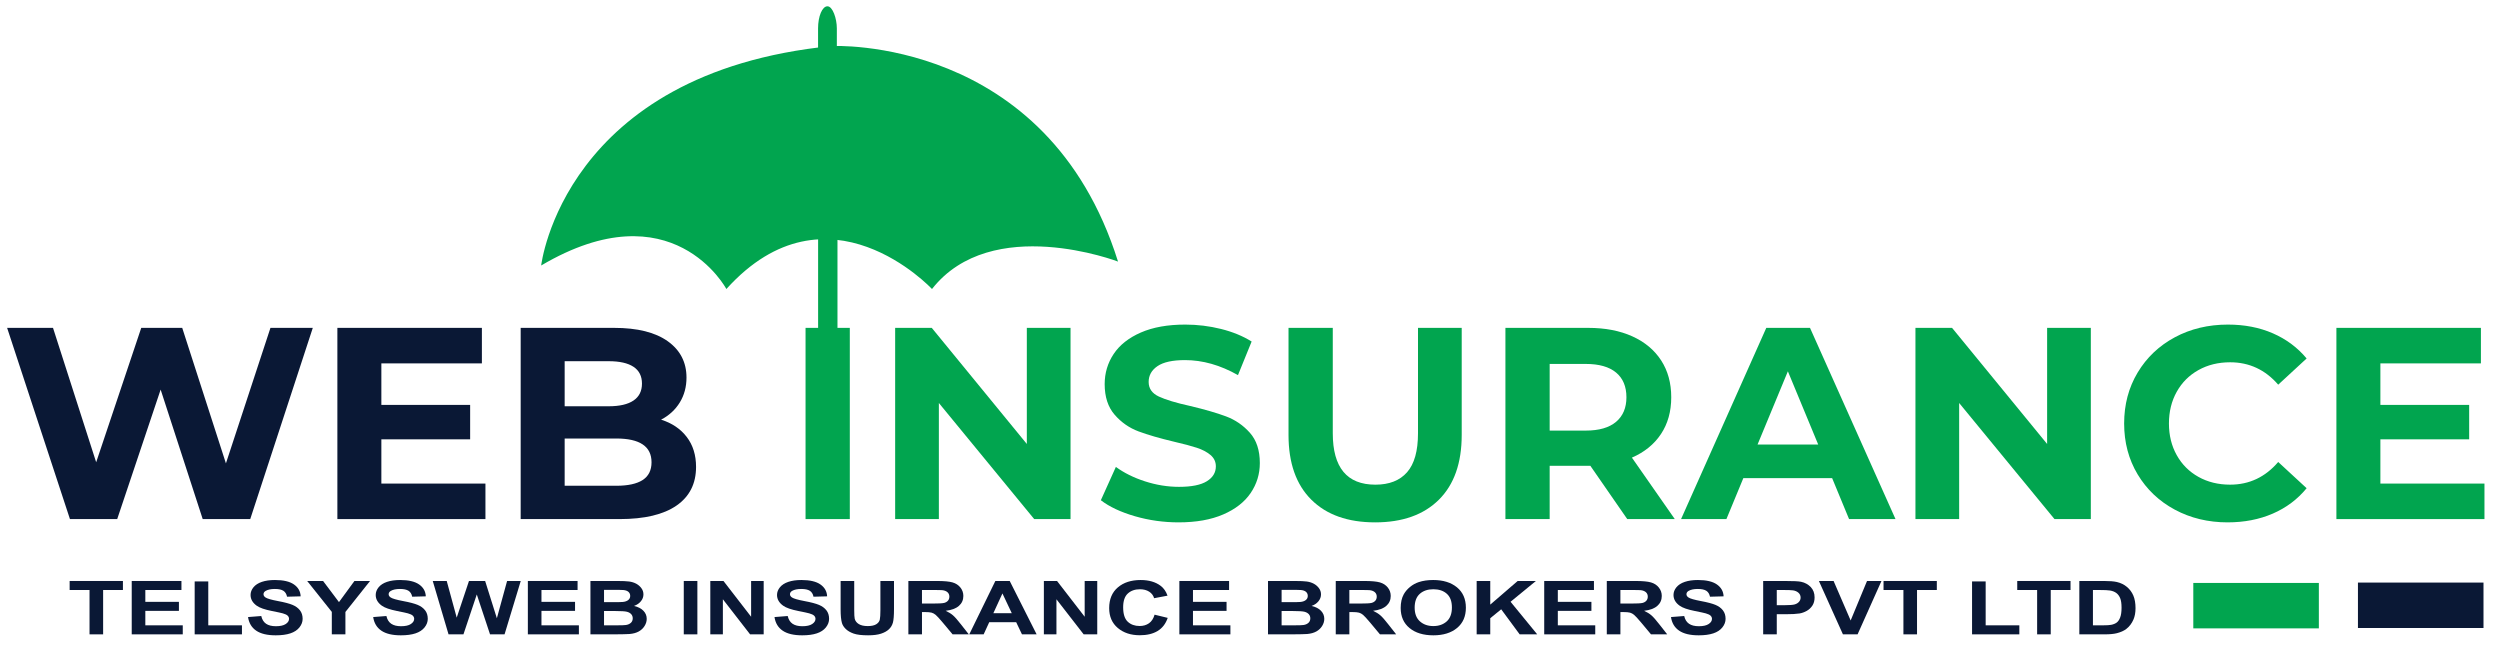 <?xml version="1.0" encoding="UTF-8"?>
<!DOCTYPE svg PUBLIC "-//W3C//DTD SVG 1.0//EN" "http://www.w3.org/TR/2001/REC-SVG-20010904/DTD/svg10.dtd">
<!-- Creator: CorelDRAW -->
<svg xmlns="http://www.w3.org/2000/svg" xml:space="preserve" width="580px" height="150px" version="1.0" style="shape-rendering:geometricPrecision; text-rendering:geometricPrecision; image-rendering:optimizeQuality; fill-rule:evenodd; clip-rule:evenodd"
viewBox="0 0 580 149.999"
 xmlns:xlink="http://www.w3.org/1999/xlink"
 xmlns:xodm="http://www.corel.com/coreldraw/odm/2003">
 <defs>
  <style type="text/css">
   <![CDATA[
    .fil2 {fill:#01A54F}
    .fil3 {fill:#0A1835}
    .fil1 {fill:#01A54F;fill-rule:nonzero}
    .fil0 {fill:#0A1835;fill-rule:nonzero}
   ]]>
  </style>
 </defs>
 <g id="Layer_x0020_1">
  <polygon class="fil0" points="72.569,76.065 58.055,120.428 47.028,120.428 37.269,90.388 27.191,120.428 16.228,120.428 1.651,76.065 12.298,76.065 22.312,107.246 32.769,76.065 42.275,76.065 52.415,107.5 62.746,76.065 "/>
  <polygon id="_1" class="fil0" points="112.622,112.19 112.622,120.428 78.272,120.428 78.272,76.065 111.798,76.065 111.798,84.304 88.476,84.304 88.476,93.937 109.073,93.937 109.073,101.923 88.476,101.923 88.476,112.19 "/>
  <path id="_2" class="fil0" d="M153.373 97.36c2.534,0.802 4.521,2.144 5.957,4.024 1.437,1.88 2.155,4.193 2.155,6.94 0,3.887 -1.511,6.876 -4.532,8.967 -3.02,2.091 -7.425,3.137 -13.213,3.137l-22.943 0 0 -44.363 21.675 0c5.408,0 9.559,1.036 12.453,3.106 2.895,2.07 4.342,4.88 4.342,8.429 0,2.154 -0.518,4.077 -1.553,5.767 -1.035,1.69 -2.482,3.021 -4.341,3.993zm-22.372 -13.563l0 10.457 10.204 0c2.535,0 4.457,-0.444 5.767,-1.331 1.31,-0.887 1.965,-2.196 1.965,-3.929 0,-1.732 -0.655,-3.031 -1.965,-3.898 -1.31,-0.866 -3.232,-1.299 -5.767,-1.299l-10.204 0zm11.978 28.899c2.704,0 4.743,-0.443 6.116,-1.33 1.373,-0.888 2.06,-2.261 2.06,-4.12 0,-3.676 -2.726,-5.513 -8.176,-5.513l-11.978 0 0 10.963 11.978 0z"/>
  <polygon id="_3" class="fil1" points="186.888,76.065 197.155,76.065 197.155,120.428 186.888,120.428 "/>
  <polygon id="_4" class="fil1" points="248.363,76.065 248.363,120.428 239.934,120.428 217.816,93.494 217.816,120.428 207.675,120.428 207.675,76.065 216.168,76.065 238.223,103 238.223,76.065 "/>
  <path id="_5" class="fil1" d="M273.459 121.189c-3.506,0 -6.897,-0.475 -10.171,-1.426 -3.275,-0.951 -5.905,-2.186 -7.891,-3.708l3.486 -7.731c1.901,1.394 4.161,2.514 6.781,3.358 2.62,0.845 5.239,1.268 7.858,1.268 2.916,0 5.071,-0.433 6.465,-1.299 1.394,-0.866 2.091,-2.017 2.091,-3.454 0,-1.057 -0.412,-1.933 -1.236,-2.631 -0.824,-0.696 -1.879,-1.256 -3.169,-1.678 -1.288,-0.423 -3.031,-0.888 -5.228,-1.395 -3.38,-0.803 -6.147,-1.605 -8.302,-2.408 -2.155,-0.803 -4.003,-2.092 -5.546,-3.866 -1.542,-1.775 -2.313,-4.141 -2.313,-7.098 0,-2.577 0.698,-4.912 2.092,-7.004 1.394,-2.091 3.496,-3.749 6.306,-4.974 2.809,-1.226 6.242,-1.838 10.298,-1.838 2.831,0 5.598,0.338 8.302,1.014 2.705,0.676 5.07,1.647 7.098,2.915l-3.169 7.795c-4.097,-2.323 -8.196,-3.485 -12.294,-3.485 -2.873,0 -4.996,0.464 -6.369,1.394 -1.373,0.929 -2.06,2.155 -2.06,3.676 0,1.521 0.792,2.651 2.376,3.39 1.585,0.74 4.003,1.469 7.257,2.187 3.38,0.803 6.147,1.605 8.302,2.408 2.155,0.803 4.003,2.07 5.546,3.803 1.542,1.732 2.313,4.077 2.313,7.034 0,2.535 -0.708,4.849 -2.123,6.94 -1.416,2.091 -3.539,3.75 -6.37,4.975 -2.83,1.225 -6.274,1.838 -10.33,1.838z"/>
  <path id="_6" class="fil1" d="M319.027 121.189c-6.338,0 -11.271,-1.753 -14.799,-5.26 -3.528,-3.507 -5.292,-8.514 -5.292,-15.02l0 -24.844 10.268 0 0 24.463c0,7.943 3.295,11.915 9.886,11.915 3.211,0 5.662,-0.961 7.351,-2.884 1.69,-1.922 2.535,-4.932 2.535,-9.031l0 -24.463 10.141 0 0 24.844c0,6.506 -1.764,11.513 -5.292,15.02 -3.528,3.507 -8.461,5.26 -14.798,5.26z"/>
  <path id="_7" class="fil1" d="M377.522 120.428l-8.555 -12.358 -0.507 0 -8.937 0 0 12.358 -10.266 0 0 -44.363 19.203 0c3.929,0 7.341,0.655 10.235,1.965 2.894,1.309 5.122,3.169 6.686,5.577 1.563,2.408 2.345,5.26 2.345,8.556 0,3.295 -0.792,6.137 -2.377,8.524 -1.584,2.387 -3.834,4.215 -6.749,5.482l9.95 14.259 -11.028 0zm-0.19 -28.265c0,-2.493 -0.803,-4.405 -2.408,-5.736 -1.605,-1.331 -3.95,-1.996 -7.035,-1.996l-8.366 0 0 15.464 8.366 0c3.085,0 5.43,-0.676 7.035,-2.028 1.605,-1.352 2.408,-3.253 2.408,-5.704z"/>
  <path id="_8" class="fil1" d="M425.054 110.922l-20.597 0 -3.929 9.506 -10.521 0 19.773 -44.363 10.14 0 19.837 44.363 -10.774 0 -3.929 -9.506zm-3.232 -7.795l-7.035 -16.985 -7.034 16.985 14.069 0z"/>
  <polygon id="_9" class="fil1" points="485.071,76.065 485.071,120.428 476.642,120.428 454.524,93.494 454.524,120.428 444.383,120.428 444.383,76.065 452.876,76.065 474.931,103 474.931,76.065 "/>
  <path id="_10" class="fil1" d="M516.822 121.189c-4.521,0 -8.609,-0.983 -12.264,-2.947 -3.654,-1.965 -6.527,-4.69 -8.619,-8.176 -2.091,-3.486 -3.137,-7.425 -3.137,-11.819 0,-4.394 1.046,-8.334 3.137,-11.82 2.092,-3.485 4.965,-6.211 8.619,-8.175 3.655,-1.965 7.764,-2.947 12.327,-2.947 3.845,0 7.32,0.676 10.425,2.028 3.105,1.352 5.715,3.296 7.827,5.83l-6.591 6.085c-3,-3.465 -6.718,-5.197 -11.154,-5.197 -2.746,0 -5.197,0.602 -7.352,1.806 -2.154,1.204 -3.834,2.883 -5.038,5.038 -1.204,2.155 -1.806,4.606 -1.806,7.352 0,2.746 0.602,5.196 1.806,7.351 1.204,2.155 2.884,3.835 5.038,5.039 2.155,1.204 4.606,1.806 7.352,1.806 4.436,0 8.154,-1.753 11.154,-5.26l6.591 6.084c-2.112,2.577 -4.732,4.542 -7.859,5.894 -3.126,1.352 -6.611,2.028 -10.456,2.028z"/>
  <polygon id="_11" class="fil1" points="576.395,112.19 576.395,120.428 542.045,120.428 542.045,76.065 575.571,76.065 575.571,84.304 552.249,84.304 552.249,93.937 572.846,93.937 572.846,101.923 552.249,101.923 552.249,112.19 "/>
  <polygon class="fil0" points="20.77,147.169 20.77,136.88 16.156,136.88 16.156,134.788 28.518,134.788 28.518,136.88 23.925,136.88 23.925,147.169 "/>
  <polygon id="_1_0" class="fil0" points="30.56,147.169 30.56,134.788 42.095,134.788 42.095,136.88 33.716,136.88 33.716,139.629 41.508,139.629 41.508,141.721 33.716,141.721 33.716,145.076 42.4,145.076 42.4,147.169 "/>
  <polygon id="_2_1" class="fil0" points="45.164,147.169 45.164,134.891 48.32,134.891 48.32,145.076 56.133,145.076 56.133,147.169 "/>
  <path id="_3_2" class="fil0" d="M57.545 143.157l3.068 -0.242c0.185,0.815 0.555,1.412 1.118,1.795 0.562,0.383 1.32,0.573 2.274,0.573 1.008,0 1.77,-0.17 2.282,-0.509 0.511,-0.34 0.769,-0.738 0.769,-1.194 0,-0.294 -0.11,-0.541 -0.324,-0.749 -0.213,-0.204 -0.591,-0.383 -1.127,-0.533 -0.367,-0.104 -1.201,-0.283 -2.507,-0.542 -1.679,-0.334 -2.858,-0.743 -3.537,-1.231 -0.953,-0.682 -1.429,-1.516 -1.429,-2.498 0,-0.632 0.225,-1.225 0.671,-1.775 0.449,-0.551 1.096,-0.969 1.941,-1.257 0.845,-0.288 1.861,-0.432 3.057,-0.432 1.949,0 3.417,0.343 4.401,1.031 0.986,0.689 1.501,1.606 1.552,2.756l-3.156 0.086c-0.134,-0.64 -0.42,-1.098 -0.86,-1.378 -0.438,-0.279 -1.099,-0.42 -1.977,-0.42 -0.906,0 -1.617,0.15 -2.129,0.449 -0.329,0.193 -0.497,0.45 -0.497,0.773 0,0.294 0.157,0.544 0.468,0.752 0.396,0.268 1.357,0.544 2.884,0.833 1.527,0.285 2.656,0.585 3.385,0.89 0.732,0.308 1.306,0.727 1.719,1.26 0.414,0.533 0.62,1.19 0.62,1.971 0,0.709 -0.246,1.375 -0.743,1.994 -0.497,0.62 -1.198,1.081 -2.104,1.381 -0.907,0.303 -2.039,0.453 -3.392,0.453 -1.969,0 -3.482,-0.361 -4.538,-1.084 -1.056,-0.721 -1.683,-1.773 -1.889,-3.153z"/>
  <polygon id="_4_3" class="fil0" points="76.98,147.169 76.98,141.958 71.267,134.788 74.955,134.788 78.641,139.69 82.228,134.788 85.849,134.788 80.136,141.975 80.136,147.169 "/>
  <path id="_5_4" class="fil0" d="M86.578 143.157l3.068 -0.242c0.185,0.815 0.555,1.412 1.118,1.795 0.562,0.383 1.32,0.573 2.273,0.573 1.009,0 1.771,-0.17 2.282,-0.509 0.512,-0.34 0.77,-0.738 0.77,-1.194 0,-0.294 -0.11,-0.541 -0.323,-0.749 -0.215,-0.204 -0.591,-0.383 -1.128,-0.533 -0.366,-0.104 -1.201,-0.283 -2.507,-0.542 -1.679,-0.334 -2.858,-0.743 -3.537,-1.231 -0.954,-0.682 -1.429,-1.516 -1.429,-2.498 0,-0.632 0.225,-1.225 0.671,-1.775 0.45,-0.551 1.096,-0.969 1.941,-1.257 0.845,-0.288 1.861,-0.432 3.058,-0.432 1.948,0 3.417,0.343 4.4,1.031 0.986,0.689 1.501,1.606 1.552,2.756l-3.155 0.086c-0.135,-0.64 -0.421,-1.098 -0.86,-1.378 -0.439,-0.279 -1.1,-0.42 -1.977,-0.42 -0.907,0 -1.618,0.15 -2.129,0.449 -0.33,0.193 -0.498,0.45 -0.498,0.773 0,0.294 0.156,0.544 0.469,0.752 0.395,0.268 1.356,0.544 2.883,0.833 1.528,0.285 2.656,0.585 3.385,0.89 0.732,0.308 1.306,0.727 1.719,1.26 0.413,0.533 0.62,1.19 0.62,1.971 0,0.709 -0.246,1.375 -0.743,1.994 -0.498,0.62 -1.198,1.081 -2.105,1.381 -0.906,0.303 -2.038,0.453 -3.391,0.453 -1.969,0 -3.481,-0.361 -4.538,-1.084 -1.055,-0.721 -1.683,-1.773 -1.889,-3.153z"/>
  <polygon id="_6_5" class="fil0" points="104.061,147.169 100.398,134.788 103.641,134.788 105.958,143.292 108.802,134.788 112.553,134.788 115.273,143.436 117.646,134.788 120.812,134.788 117.058,147.169 113.688,147.169 110.616,137.912 107.521,147.169 "/>
  <polygon id="_7_6" class="fil0" points="122.463,147.169 122.463,134.788 133.997,134.788 133.997,136.88 125.619,136.88 125.619,139.629 133.41,139.629 133.41,141.721 125.619,141.721 125.619,145.076 134.302,145.076 134.302,147.169 "/>
  <path id="_8_7" class="fil0" d="M136.98 134.788l6.231 0c1.237,0 2.155,0.04 2.76,0.121 0.61,0.083 1.15,0.253 1.63,0.51 0.478,0.259 0.877,0.602 1.196,1.032 0.32,0.429 0.479,0.913 0.479,1.446 0,0.577 -0.195,1.109 -0.587,1.591 -0.392,0.484 -0.926,0.844 -1.597,1.086 0.947,0.222 1.673,0.597 2.184,1.127 0.509,0.53 0.762,1.153 0.762,1.871 0,0.565 -0.163,1.112 -0.494,1.645 -0.33,0.534 -0.779,0.96 -1.353,1.28 -0.569,0.317 -1.273,0.513 -2.11,0.588 -0.523,0.043 -1.789,0.072 -3.795,0.084l-5.306 0 0 -12.381zm3.155 2.057l0 2.854 2.06 0c1.223,0 1.985,-0.015 2.282,-0.044 0.537,-0.049 0.961,-0.196 1.27,-0.441 0.308,-0.245 0.461,-0.565 0.461,-0.962 0,-0.384 -0.135,-0.692 -0.4,-0.932 -0.264,-0.239 -0.66,-0.383 -1.182,-0.432 -0.312,-0.028 -1.208,-0.043 -2.684,-0.043l-1.807 0zm0 4.911l0 3.32 2.917 0c1.132,0 1.854,-0.026 2.158,-0.075 0.468,-0.069 0.849,-0.233 1.142,-0.495 0.294,-0.265 0.443,-0.614 0.443,-1.055 0,-0.375 -0.113,-0.689 -0.34,-0.948 -0.226,-0.26 -0.556,-0.45 -0.984,-0.568 -0.428,-0.118 -1.36,-0.179 -2.793,-0.179l-2.543 0z"/>
  <polygon id="_9_8" class="fil0" points="158.635,147.169 158.635,134.788 161.791,134.788 161.791,147.169 "/>
  <polygon id="_10_9" class="fil0" points="164.791,147.169 164.791,134.788 167.845,134.788 174.258,143.085 174.258,134.788 177.174,134.788 177.174,147.169 174.023,147.169 167.707,139.03 167.707,147.169 "/>
  <path id="_11_10" class="fil0" d="M179.681 143.157l3.068 -0.242c0.186,0.815 0.556,1.412 1.118,1.795 0.562,0.383 1.321,0.573 2.274,0.573 1.009,0 1.771,-0.17 2.282,-0.509 0.512,-0.34 0.769,-0.738 0.769,-1.194 0,-0.294 -0.109,-0.541 -0.323,-0.749 -0.214,-0.204 -0.591,-0.383 -1.128,-0.533 -0.366,-0.104 -1.2,-0.283 -2.507,-0.542 -1.679,-0.334 -2.857,-0.743 -3.537,-1.231 -0.953,-0.682 -1.429,-1.516 -1.429,-2.498 0,-0.632 0.225,-1.225 0.672,-1.775 0.449,-0.551 1.095,-0.969 1.94,-1.257 0.845,-0.288 1.862,-0.432 3.058,-0.432 1.948,0 3.417,0.343 4.4,1.031 0.987,0.689 1.502,1.606 1.552,2.756l-3.155 0.086c-0.135,-0.64 -0.42,-1.098 -0.86,-1.378 -0.439,-0.279 -1.099,-0.42 -1.977,-0.42 -0.907,0 -1.617,0.15 -2.129,0.449 -0.33,0.193 -0.497,0.45 -0.497,0.773 0,0.294 0.156,0.544 0.468,0.752 0.396,0.268 1.357,0.544 2.883,0.833 1.528,0.285 2.657,0.585 3.385,0.89 0.733,0.308 1.307,0.727 1.72,1.26 0.413,0.533 0.62,1.19 0.62,1.971 0,0.709 -0.246,1.375 -0.743,1.994 -0.498,0.62 -1.198,1.081 -2.105,1.381 -0.907,0.303 -2.038,0.453 -3.392,0.453 -1.969,0 -3.481,-0.361 -4.537,-1.084 -1.056,-0.721 -1.683,-1.773 -1.89,-3.153z"/>
  <path id="_12" class="fil0" d="M195.025 134.788l3.155 0 0 6.709c0,1.066 0.041,1.755 0.116,2.069 0.135,0.507 0.451,0.917 0.951,1.222 0.504,0.308 1.19,0.461 2.06,0.461 0.882,0 1.549,-0.144 1.999,-0.435 0.45,-0.291 0.718,-0.645 0.809,-1.07 0.09,-0.423 0.138,-1.123 0.138,-2.103l0 -6.853 3.155 0 0 6.51c0,1.487 -0.083,2.539 -0.253,3.153 -0.171,0.613 -0.482,1.132 -0.94,1.556 -0.453,0.424 -1.063,0.758 -1.824,1.009 -0.766,0.251 -1.76,0.378 -2.989,0.378 -1.484,0 -2.609,-0.136 -3.374,-0.41 -0.765,-0.274 -1.371,-0.628 -1.818,-1.066 -0.446,-0.438 -0.736,-0.894 -0.877,-1.375 -0.207,-0.709 -0.308,-1.758 -0.308,-3.144l0 -6.611z"/>
  <path id="_13" class="fil0" d="M210.743 147.169l0 -12.381 6.627 0c1.665,0 2.876,0.112 3.631,0.334 0.758,0.222 1.36,0.616 1.814,1.184 0.453,0.571 0.681,1.219 0.681,1.952 0,0.93 -0.341,1.697 -1.026,2.302 -0.686,0.606 -1.709,0.986 -3.072,1.144 0.678,0.314 1.236,0.66 1.675,1.038 0.443,0.377 1.038,1.049 1.785,2.011l1.9 2.416 -3.761 0 -2.257 -2.704c-0.808,-0.96 -1.363,-1.565 -1.664,-1.815 -0.298,-0.248 -0.613,-0.421 -0.946,-0.514 -0.338,-0.092 -0.868,-0.138 -1.594,-0.138l-0.638 0 0 5.171 -3.155 0zm3.155 -7.142l2.328 0c1.51,0 2.449,-0.052 2.827,-0.153 0.374,-0.101 0.671,-0.276 0.882,-0.524 0.213,-0.248 0.318,-0.56 0.318,-0.931 0,-0.418 -0.141,-0.752 -0.421,-1.012 -0.279,-0.256 -0.673,-0.418 -1.182,-0.484 -0.257,-0.029 -1.023,-0.043 -2.296,-0.043l-2.456 0 0 3.147z"/>
  <path id="_14" class="fil0" d="M240.498 147.169l-3.399 0 -1.345 -2.819 -6.251 0 -1.294 2.819 -3.337 0 6.05 -12.381 3.333 0 6.243 12.381zm-5.768 -4.912l-2.165 -4.582 -2.104 4.582 4.269 0z"/>
  <polygon id="_15" class="fil0" points="242.178,147.169 242.178,134.788 245.233,134.788 251.645,143.085 251.645,134.788 254.562,134.788 254.562,147.169 251.41,147.169 245.094,139.03 245.094,147.169 "/>
  <path id="_16" class="fil0" d="M267.863 142.604l3.048 0.743c-0.468,1.363 -1.248,2.375 -2.336,3.038 -1.089,0.659 -2.467,0.991 -4.139,0.991 -2.071,0 -3.773,-0.562 -5.108,-1.686 -1.331,-1.124 -1.999,-2.66 -1.999,-4.611 0,-2.061 0.672,-3.663 2.01,-4.804 1.339,-1.142 3.101,-1.712 5.285,-1.712 1.908,0 3.457,0.449 4.647,1.345 0.711,0.531 1.241,1.292 1.596,2.286l-3.112 0.588c-0.185,-0.64 -0.569,-1.147 -1.154,-1.519 -0.587,-0.372 -1.298,-0.556 -2.133,-0.556 -1.156,0 -2.096,0.328 -2.815,0.988 -0.722,0.658 -1.081,1.724 -1.081,3.199 0,1.562 0.356,2.678 1.063,3.341 0.711,0.665 1.632,0.997 2.768,0.997 0.838,0 1.56,-0.211 2.162,-0.634 0.602,-0.424 1.038,-1.087 1.298,-1.994z"/>
  <polygon id="_17" class="fil0" points="273.613,147.169 273.613,134.788 285.148,134.788 285.148,136.88 276.769,136.88 276.769,139.629 284.561,139.629 284.561,141.721 276.769,141.721 276.769,145.076 285.453,145.076 285.453,147.169 "/>
  <path id="_18" class="fil0" d="M294.177 134.788l6.231 0c1.238,0 2.155,0.04 2.761,0.121 0.609,0.083 1.15,0.253 1.628,0.51 0.479,0.259 0.879,0.602 1.198,1.032 0.319,0.429 0.478,0.913 0.478,1.446 0,0.577 -0.196,1.109 -0.587,1.591 -0.392,0.484 -0.926,0.844 -1.596,1.086 0.946,0.222 1.672,0.597 2.183,1.127 0.508,0.53 0.762,1.153 0.762,1.871 0,0.565 -0.163,1.112 -0.493,1.645 -0.331,0.534 -0.78,0.96 -1.353,1.28 -0.57,0.317 -1.274,0.513 -2.111,0.588 -0.523,0.043 -1.789,0.072 -3.795,0.084l-5.306 0 0 -12.381zm3.155 2.057l0 2.854 2.061 0c1.222,0 1.984,-0.015 2.282,-0.044 0.536,-0.049 0.96,-0.196 1.269,-0.441 0.309,-0.245 0.461,-0.565 0.461,-0.962 0,-0.384 -0.135,-0.692 -0.399,-0.932 -0.265,-0.239 -0.661,-0.383 -1.183,-0.432 -0.312,-0.028 -1.208,-0.043 -2.684,-0.043l-1.807 0zm0 4.911l0 3.32 2.917 0c1.132,0 1.854,-0.026 2.158,-0.075 0.468,-0.069 0.849,-0.233 1.143,-0.495 0.293,-0.265 0.442,-0.614 0.442,-1.055 0,-0.375 -0.112,-0.689 -0.34,-0.948 -0.226,-0.26 -0.556,-0.45 -0.984,-0.568 -0.428,-0.118 -1.36,-0.179 -2.793,-0.179l-2.543 0z"/>
  <path id="_19" class="fil0" d="M309.895 147.169l0 -12.381 6.627 0c1.664,0 2.876,0.112 3.631,0.334 0.758,0.222 1.36,0.616 1.814,1.184 0.453,0.571 0.681,1.219 0.681,1.952 0,0.93 -0.341,1.697 -1.026,2.302 -0.686,0.606 -1.709,0.986 -3.072,1.144 0.678,0.314 1.236,0.66 1.675,1.038 0.443,0.377 1.038,1.049 1.785,2.011l1.9 2.416 -3.761 0 -2.257 -2.704c-0.808,-0.96 -1.364,-1.565 -1.664,-1.815 -0.298,-0.248 -0.613,-0.421 -0.947,-0.514 -0.337,-0.092 -0.867,-0.138 -1.593,-0.138l-0.638 0 0 5.171 -3.155 0zm3.155 -7.142l2.328 0c1.509,0 2.449,-0.052 2.827,-0.153 0.374,-0.101 0.671,-0.276 0.881,-0.524 0.214,-0.248 0.319,-0.56 0.319,-0.931 0,-0.418 -0.141,-0.752 -0.421,-1.012 -0.279,-0.256 -0.674,-0.418 -1.183,-0.484 -0.256,-0.029 -1.022,-0.043 -2.296,-0.043l-2.455 0 0 3.147z"/>
  <path id="_20" class="fil0" d="M324.959 141.053c0,-1.262 0.239,-2.323 0.714,-3.182 0.352,-0.631 0.838,-1.199 1.452,-1.7 0.612,-0.502 1.283,-0.873 2.013,-1.118 0.972,-0.326 2.093,-0.49 3.362,-0.49 2.3,0 4.135,0.568 5.518,1.7 1.378,1.135 2.067,2.712 2.067,4.732 0,2.003 -0.685,3.571 -2.053,4.701 -1.368,1.132 -3.199,1.698 -5.488,1.698 -2.318,0 -4.165,-0.563 -5.532,-1.689 -1.368,-1.124 -2.053,-2.675 -2.053,-4.652zm3.243 -0.084c0,1.404 0.409,2.467 1.226,3.194 0.816,0.723 1.853,1.086 3.109,1.086 1.258,0 2.288,-0.36 3.097,-1.078 0.806,-0.72 1.209,-1.798 1.209,-3.236 0,-1.421 -0.393,-2.482 -1.18,-3.179 -0.783,-0.701 -1.824,-1.049 -3.126,-1.049 -1.299,0 -2.348,0.354 -3.141,1.061 -0.795,0.708 -1.194,1.775 -1.194,3.201z"/>
  <polygon id="_21" class="fil0" points="342.585,147.169 342.585,134.788 345.74,134.788 345.74,140.272 352.099,134.788 356.329,134.788 350.449,139.609 356.634,147.169 352.563,147.169 348.276,141.356 345.74,143.425 345.74,147.169 "/>
  <polygon id="_22" class="fil0" points="358.259,147.169 358.259,134.788 369.794,134.788 369.794,136.88 361.414,136.88 361.414,139.629 369.207,139.629 369.207,141.721 361.414,141.721 361.414,145.076 370.098,145.076 370.098,147.169 "/>
  <path id="_23" class="fil0" d="M372.776 147.169l0 -12.381 6.627 0c1.665,0 2.877,0.112 3.631,0.334 0.758,0.222 1.36,0.616 1.813,1.184 0.454,0.571 0.682,1.219 0.682,1.952 0,0.93 -0.341,1.697 -1.027,2.302 -0.685,0.606 -1.707,0.986 -3.072,1.144 0.678,0.314 1.238,0.66 1.676,1.038 0.443,0.377 1.037,1.049 1.784,2.011l1.901 2.416 -3.761 0 -2.256 -2.704c-0.809,-0.96 -1.364,-1.565 -1.666,-1.815 -0.297,-0.248 -0.612,-0.421 -0.946,-0.514 -0.337,-0.092 -0.867,-0.138 -1.592,-0.138l-0.639 0 0 5.171 -3.155 0zm3.155 -7.142l2.329 0c1.509,0 2.448,-0.052 2.826,-0.153 0.373,-0.101 0.671,-0.276 0.881,-0.524 0.215,-0.248 0.319,-0.56 0.319,-0.931 0,-0.418 -0.141,-0.752 -0.42,-1.012 -0.28,-0.256 -0.675,-0.418 -1.183,-0.484 -0.257,-0.029 -1.023,-0.043 -2.296,-0.043l-2.456 0 0 3.147z"/>
  <path id="_24" class="fil0" d="M387.666 143.157l3.069 -0.242c0.184,0.815 0.555,1.412 1.118,1.795 0.561,0.383 1.319,0.573 2.273,0.573 1.009,0 1.771,-0.17 2.282,-0.509 0.511,-0.34 0.77,-0.738 0.77,-1.194 0,-0.294 -0.11,-0.541 -0.324,-0.749 -0.214,-0.204 -0.591,-0.383 -1.127,-0.533 -0.367,-0.104 -1.202,-0.283 -2.508,-0.542 -1.679,-0.334 -2.858,-0.743 -3.536,-1.231 -0.954,-0.682 -1.43,-1.516 -1.43,-2.498 0,-0.632 0.226,-1.225 0.672,-1.775 0.45,-0.551 1.095,-0.969 1.94,-1.257 0.845,-0.288 1.862,-0.432 3.058,-0.432 1.948,0 3.417,0.343 4.401,1.031 0.986,0.689 1.501,1.606 1.552,2.756l-3.156 0.086c-0.134,-0.64 -0.421,-1.098 -0.86,-1.378 -0.438,-0.279 -1.099,-0.42 -1.977,-0.42 -0.907,0 -1.617,0.15 -2.129,0.449 -0.33,0.193 -0.497,0.45 -0.497,0.773 0,0.294 0.156,0.544 0.469,0.752 0.395,0.268 1.356,0.544 2.883,0.833 1.527,0.285 2.655,0.585 3.385,0.89 0.732,0.308 1.305,0.727 1.719,1.26 0.413,0.533 0.62,1.19 0.62,1.971 0,0.709 -0.246,1.375 -0.744,1.994 -0.497,0.62 -1.197,1.081 -2.104,1.381 -0.907,0.303 -2.038,0.453 -3.391,0.453 -1.97,0 -3.482,-0.361 -4.538,-1.084 -1.056,-0.721 -1.683,-1.773 -1.89,-3.153z"/>
  <path id="_25" class="fil0" d="M409.056 147.169l0 -12.381 5.046 0c1.912,0 3.156,0.06 3.736,0.184 0.893,0.187 1.64,0.591 2.242,1.213 0.602,0.623 0.904,1.427 0.904,2.412 0,0.761 -0.175,1.398 -0.519,1.917 -0.349,0.519 -0.787,0.925 -1.321,1.222 -0.533,0.294 -1.077,0.49 -1.628,0.585 -0.751,0.118 -1.836,0.179 -3.258,0.179l-2.046 0 0 4.669 -3.156 0zm3.156 -10.289l0 3.527 1.717 0c1.236,0 2.06,-0.066 2.477,-0.196 0.417,-0.129 0.743,-0.331 0.978,-0.61 0.237,-0.277 0.357,-0.597 0.357,-0.966 0,-0.452 -0.168,-0.824 -0.498,-1.118 -0.333,-0.294 -0.75,-0.479 -1.262,-0.554 -0.374,-0.054 -1.124,-0.083 -2.256,-0.083l-1.513 0z"/>
  <polygon id="_26" class="fil0" points="427.56,147.169 421.984,134.788 425.393,134.788 429.351,143.952 433.149,134.788 436.501,134.788 430.959,147.169 "/>
  <polygon id="_27" class="fil0" points="441.594,147.169 441.594,136.88 436.98,136.88 436.98,134.788 449.342,134.788 449.342,136.88 444.749,136.88 444.749,147.169 "/>
  <polygon id="_28" class="fil0" points="457.518,147.169 457.518,134.891 460.673,134.891 460.673,145.076 468.487,145.076 468.487,147.169 "/>
  <polygon id="_29" class="fil0" points="472.615,147.169 472.615,136.88 468.001,136.88 468.001,134.788 480.363,134.788 480.363,136.88 475.771,136.88 475.771,147.169 "/>
  <path id="_30" class="fil0" d="M482.406 134.788l5.738 0c1.295,0 2.282,0.078 2.96,0.236 0.91,0.213 1.694,0.593 2.344,1.141 0.652,0.545 1.146,1.213 1.487,2.006 0.336,0.789 0.507,1.767 0.507,2.925 0,1.02 -0.16,1.897 -0.479,2.634 -0.388,0.902 -0.943,1.631 -1.664,2.188 -0.544,0.423 -1.281,0.752 -2.205,0.988 -0.694,0.176 -1.619,0.263 -2.78,0.263l-5.908 0 0 -12.381zm3.155 2.092l0 8.196 2.34 0c0.874,0 1.505,-0.04 1.893,-0.118 0.512,-0.101 0.933,-0.274 1.267,-0.516 0.336,-0.242 0.608,-0.64 0.82,-1.193 0.213,-0.553 0.319,-1.312 0.319,-2.268 0,-0.957 -0.106,-1.689 -0.319,-2.202 -0.212,-0.513 -0.509,-0.911 -0.89,-1.199 -0.38,-0.285 -0.863,-0.481 -1.451,-0.582 -0.435,-0.078 -1.294,-0.118 -2.571,-0.118l-1.408 0z"/>
  <rect class="fil2" x="508.846" y="135.242" width="29.128" height="10.539"/>
  <rect class="fil3" x="547.043" y="135.157" width="29.128" height="10.539"/>
  <path class="fil2" d="M125.551 61.597c0,0 5.11,-44.737 67.388,-50.92 0,0 49.974,-2.546 66.442,50.01 0,0 -29.343,-11.238 -43.159,6.365 0,0 -24.23,-26.005 -47.702,0 0,0 -12.493,-23.459 -42.969,-5.455z"/>
  <rect class="fil2" x="189.79" y="1.459" width="4.358" height="14.917" rx="2.179" ry="5.129"/>
  <rect class="fil2" x="189.802" y="43.956" width="4.491" height="32.764"/>
 </g>
</svg>
